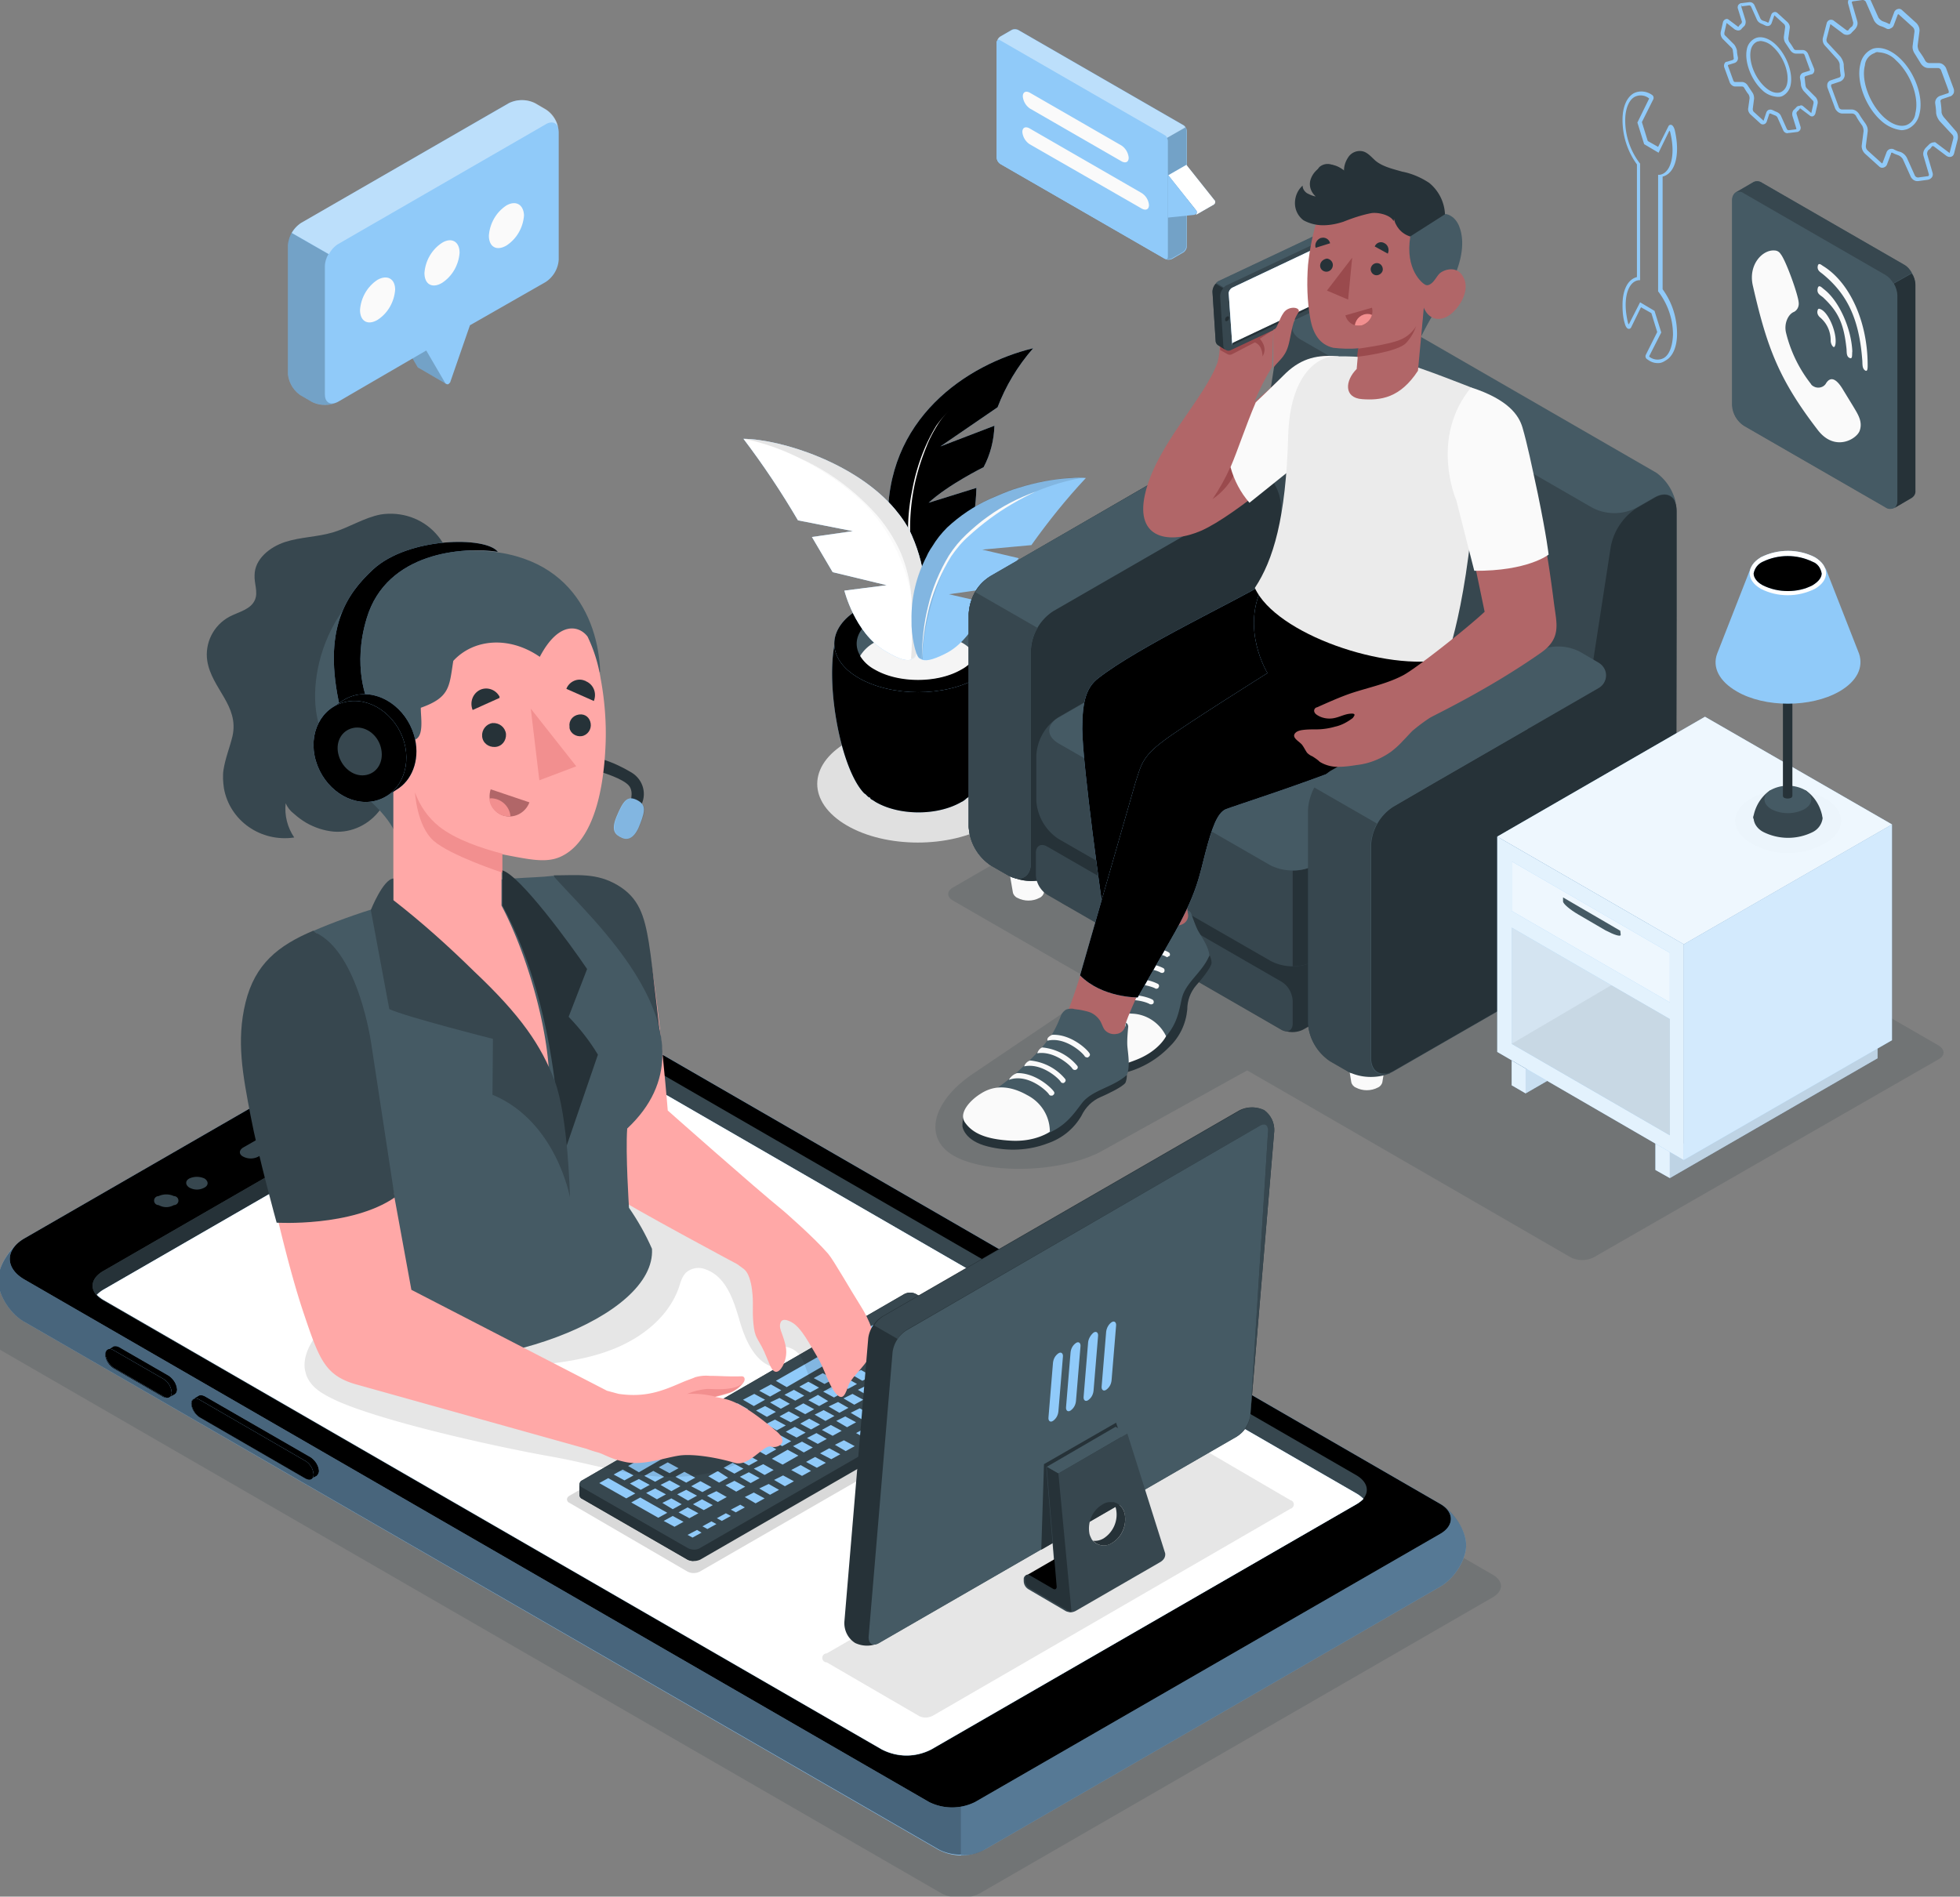 <svg xmlns="http://www.w3.org/2000/svg" xmlns:xlink="http://www.w3.org/1999/xlink" width="435" height="421" fill="none" xmlns:v="https://vecta.io/nano"><rect width="100%" height="100%" fill="#808080" stroke="none"/><style><![CDATA[.B{fill:#90caf9}.C{fill:#000}.D{fill:#263238}.E{fill:#37474f}.F{fill:#fff}.G{fill:#455a64}.H{opacity:.1}.I{opacity:.3}.J{fill:#fafafa}.K{opacity:.4}.L{fill:#b16668}.M{opacity:.2}.N{opacity:.75}.O{fill:#f28f8f}.P{fill:#9a4a4d}.Q{fill:#ffa8a7}]]></style><g clip-path="url(#A)"><path d="M-7.8 295.1L209 420.3c2.6 1.3 5.8 1.3 8.4 0l114-65.8c2.3-1.4 2.3-3.5 0-4.9L114.6 224.4c-2.7-1.3-5.8-1.3-8.4 0l-114 65.8c-2.3 1.4-2.3 3.6 0 4.9z" class="E M"/><path d="M219.5 164.8c8.7 5.1 8.7 13.3 0 18.4s-22.9 5.1-31.6 0-8.7-13.3 0-18.4 22.9-5 31.6 0z" fill="#e0e0e0"/><path d="M430.3 232.1L293 152.8c-1.6-.9-3.5-.9-5.1-.1L211.5 197c-1.4.8-1.4 2.1 0 2.9l33.1 19.1-28.6 19.3c-9.2 6.2-11.1 14.3-4.4 18.2s22.5 4.2 32.4-.7l32.8-18.2 13.7 7.9 58.1 33.6a5.72 5.72 0 0 0 5.1 0l76.6-44c1.4-.8 1.4-2.1 0-3z" class="E M"/><path d="M319.6 352.2l-100.8 58.2c-3.2 1.9-7.2 1.9-10.5.2L5.4 293.4c-3.2-1.8-5.8-6-5.8-9.2s2.6-7.4 5.8-9.2l100.4-58c3.6-1.8 7.9-1.8 11.6 0l202.2 116.8c3.2 1.9 5.8 6 5.8 9.2s-2.6 7.4-5.8 9.2z" class="B"/><g class="C"><path opacity=".5" d="M105.8 217L5.4 275c-3.2 1.9-5.8 6-5.8 9.2s2.6 7.4 5.8 9.2l202.9 117.1c1.5.8 3.3 1.2 5 1.2V272.4l-96-55.4a12.92 12.92 0 0 0-11.5 0z"/><path d="M218.8 410.4l100.8-58.2c3.2-1.8 5.8-6 5.8-9.2s-2.6-7.4-5.8-9.2l-106.3-61.4v139.4c2 .1 3.9-.4 5.5-1.4z" class="K"/></g><use xlink:href="#B" class="B"/><use xlink:href="#B" class="C I"/><path d="M206.7 388.4c-3.5 1.8-7.5 1.8-11 0L22.8 288.6c-3-1.8-3-4.6 0-6.4l94.5-54.5a12.5 12.5 0 0 1 11 0l172.8 99.8c3 1.8 3 4.6 0 6.4l-94.4 54.5z" class="E"/><path d="M122.5 226.4c-1.8 0-3.6.5-5.2 1.3l-94.5 54.5c-3 1.8-3 4.6 0 6.4l18.7 10.8 80.9-51.7.1-21.3z" class="D"/><use xlink:href="#C" class="B"/><use xlink:href="#C" class="F N"/><g class="E"><path d="M57.4 256.7l16.8-9.7c1-.6 1-1.5.1-2-1.1-.5-2.4-.5-3.5.1L54 254.7c-1 .6-1 1.5-.1 2 1.1.6 2.4.6 3.5 0zm28.7-16.6a1 1 0 1 0 0-2 4.04 4.04 0 0 0-3.4 0 1 1 0 1 0 0 2c1.1.6 2.4.6 3.4 0zm6.8-3.9a1.1 1.1 0 0 0 .8-1.2c-.1-.4-.4-.7-.8-.8a4.04 4.04 0 0 0-3.4 0 1.1 1.1 0 0 0-.8 1.2c.1.4.4.7.8.8 1.1.5 2.4.5 3.4 0zm-54.3 31.3a1 1 0 1 0 0-2 4.04 4.04 0 0 0-3.4 0 1 1 0 1 0 0 2c1.1.6 2.3.6 3.4 0zm6.8-3.9c.9-.5.9-1.4 0-2a4.04 4.04 0 0 0-3.4 0c-.9.5-.9 1.4 0 2 1.1.6 2.3.6 3.4 0z"/></g><use xlink:href="#D" class="B"/><use xlink:href="#D" class="C K"/><use xlink:href="#E" class="B"/><use xlink:href="#E" class="C I"/><use xlink:href="#F" class="B"/><use xlink:href="#F" class="C K"/><use xlink:href="#G" class="B"/><g class="C"><use xlink:href="#G" class="I"/><path opacity=".15" d="M126.4 333.6l26.1 15.2a2.99 2.99 0 0 0 2.9 0l75.1-43.3c.5-.2.7-.6.5-1.1-.1-.3-.3-.5-.5-.5l-26.1-15.2a2.99 2.99 0 0 0-2.9 0L126.4 332c-.4.2-.7.7-.5 1.1.1.3.3.4.5.5z"/></g><path d="M227.4 301.6c0-.4-.3-.7-.6-.8l-23.4-13.5a2.8 2.8 0 0 0-2.8 0l-71.4 41.3c-.3.1-.5.5-.6.8v2.5c0 .4.3.7.6.8l23.4 13.5c.9.4 1.9.4 2.8 0l71.4-41.2c.3-.1.5-.4.6-.8v-2.6z" class="D"/><path d="M152.6 343.6l-23.4-13.4c-.4-.2-.7-.6-.5-1.1.1-.3.3-.4.5-.5l71.4-41.3a2.8 2.8 0 0 1 2.8 0l23.4 13.5c.4.2.7.6.5 1.1-.1.3-.3.4-.5.5l-71.4 41.2c-.8.5-1.9.5-2.8 0z" class="E"/><path d="M153.9 344v2.5c-.5 0-.9-.1-1.3-.3l-23.4-13.5c-.3-.1-.5-.5-.6-.8v-2.5c0 .4.3.7.6.8l23.4 13.5a3.08 3.08 0 0 0 1.3.3z" class="D"/><path d="M201.9 289.5l2.3 1.3-3.1 1.8-2.4-1.4 3.2-1.7zm3.6 2l2.3 1.3-2.5 1.4-2.3-1.2 2.5-1.5zm-8 .5l2.4 1.3-2.5 1.4-2.4-1.3 2.5-1.4zm11.6 1.6l2.3 1.3-4 2.3-2.4-1.3 4.1-2.3zm-7.3.1l2.3 1.3-2 1.1-2.4-1.3 2.1-1.1zm-8 .4l2.4 1.3-2.5 1.4-2.4-1.4 2.5-1.3zm4.8 1.4l2.4 1.3-2 1.1-2.4-1.3 2-1.1zm14.2.2l2.3 1.3-3.1 1.8-2.4-1.4 3.2-1.7zm-22.7.6l2.3 1.3-17.8 10.3-2.4-1.4 17.9-10.2zm13.8.4l2.4 1.3-2 1.1-2.4-1.3 2-1.1zm-8.5.7l2.3 1.3-2 1.1-2.4-1.3 2.1-1.1zm21 .4l2.3 1.3-2 1.1-2.4-1.4 2.1-1zm-8 .5l2.4 1.3-2 1.1-2.4-1.4 2-1zm-7.7.2l2.4 1.3-2 1.1-2.4-1.3 2-1.1zm-8.5.7l2.3 1.3-2 1.1-2.4-1.4 2.1-1zm21 .5l2.4 1.3-2 1.1-2.4-1.4 2-1zm-8 .4l2.4 1.3-2 1.1-2.4-1.4 2-1zm-7.7.3l2.4 1.3-2 1.1-2.4-1.3 2-1.1zm23.3 0l2.4 1.3-2.5 1.4-2.4-1.4 2.5-1.3zm-31.8.7l2.3 1.3-2 1.1-2.3-1.3 2-1.1zm21 .4l2.3 1.3-2 1.1-2.3-1.3 2-1.1zm-8 .5l2.3 1.3-2 1.1-2.3-1.3 2-1.1zm-7.7.2l2.4 1.3-2 1.1-2.4-1.4 2-1zm-8.5.7l2.3 1.3-2 1.1-2.4-1.4 2.1-1zm29.9.4l2.3 1.3-2 1.1-2.4-1.4 2.1-1zm-8.9.1l2.3 1.3-2 1.1-2.4-1.3 2.1-1.1zm-8 .4l2.4 1.3-2 1.1-2.4-1.3 2-1.1zm-7.7.3l2.3 1.3-2 1.1-2.4-1.4 2.1-1zm-8.5.7l2.4 1.3-2 1.1-2.4-1.3 2-1.1zm29.9.4l2.4 1.3-2 1.1-2.4-1.4 2-1zm-8.9 0l2.4 1.3-2 1.1-2.4-1.3 2-1.1zm-8 .5l2.3 1.3-2 1.1-2.4-1.3 2.1-1.1zm-7.7.2l2.3 1.3-2 1.1-2.4-1.4 1.9-1.1.2.1zm-8.5.8l2.4 1.3-2 1.1-2.4-1.3 2-1.1zm29.9.3l2.3 1.3-2 1.1-2.4-1.4 2.1-1zm-8.9.1l2.4 1.3-2 1.1-2.4-1.3 2-1.1zm-29.3.2l2.3 1.3-2.5 1.4-2.4-1.3 2.6-1.4zm21.3.2l2.4 1.3-2 1.1-2.4-1.4 2-1zm-7.7.3l2.4 1.3-2 1.1-2.4-1.3 2-1.1zm-8.5.7l2.3 1.3-2 1.1-2.4-1.3 2.1-1.1zm29.9.4l2.4 1.3-2 1.1-2.5-1.3 2-1.1h.1zm-8.9 0l2.3 1.3-2 1.1-2.4-1.4 2.1-1zm-8 .5l2.4 1.3-2 1.1-2.4-1.4 2-1zm-21.8 0l2.4 1.3-2.5 1.4-2.4-1.4 2.5-1.3zm14.1.2l2.3 1.4-2 1.1-2.4-1.3 2-1.1.1-.1zm-8.5.7l2.3 1.3-2 1.1-2.4-1.4 2.1-1zm21 .5l2.3 1.3-2 1.1-2.4-1.4 2.1-1zm-8 .4l2.3 1.3-2 1.1-2.4-1.4 2.1-1zm-7.7.3l2.4 1.3-2 1.1-2.4-1.3 2-1.1zm23.3 0l2.3 1.3-2 1.1-2.4-1.4 2.1-1zm-37.9 0l2.3 1.3-2.5 1.4-2.4-1.4 2.6-1.3zm6.1.6l2.4 1.3-2 1.1-2.4-1.4 2-1zm21 .5l2.4 1.3-2 1.1-2.4-1.4 2-1zm-8 .4l2.4 1.3-2 1.1-2.4-1.4 2-1zm-7.7.3l2.4 1.3-2 1.1-2.5-1.3 2-1.1h.1zm23.3 0l2.4 1.3-2 1.1-2.4-1.4 2-1zm-38.4.4l2.3 1.3-3.1 1.8-2.4-1.3 3.2-1.8zm6.6.3l2.4 1.3-6.3 3.7-2.4-1.4 6.2-3.6h.1zm21 .4l2.4 1.3-2 1.1-2.4-1.4 2-1zm-8 .5l2.4 1.3-2 1.1-2.4-1.3 2-1.1zm-7.6.2l2.4 1.3-2 1.1-2.4-1.4 2-1zm23.2.1l2.4 1.3-2 1.1-2.5-1.3 1.9-1.1h.2zm-10.8 1.1l2.4 1.3-2 1.1-2.4-1.3 2-1.1zm-29.5.3l2.3 1.3-2 1.1-2.4-1.3 2.1-1.1zm21.5.1l2.4 1.3-2 1.1-2.4-1.3 2-1.1zm-7.7.3l2.4 1.3-1.8 1c-.1.1-.2.2-.2.3s.1.3.2.3l3 1.8-2.3 1.3-6-3.4 4.7-2.6zm23.3 0l2.4 1.3-2 1.1-2.4-1.3 2-1.1zm-10.8 1.1l2.3 1.3-2 1.1-2.4-1.3 2.1-1.1zm-29.5.3l2.4 1.3-2.1 1.3-2.4-1.4 1.9-1.1.2-.1zm21.5.2l2.4 1.3-2 1.1-2.4-1.3 2-1.1zm14.1 1.1l2.4 1.3-2 1.1-2.4-1.4 2-1zm-9.3.3l2.4 1.3-2 1.1-2.4-1.4 2-1zm-29.5.3l2.4 1.3-2 1.1-2.4-1.4 2-1zm6.8.2l2.4 1.3-2 1.1-2.4-1.4 2-1zm28.8 1l2.4 1.3-2 1.1-2.5-1.3 2-1.1h.1zm-9.3.3l2.4 1.3-3.5 2-2.4-1.3 3.5-2zm-30.2.7l2.4 1.3-5.2 3-2.4-1.4 5.2-2.9zm21.2.4l2.4 1.3-2 1.1-2.4-1.3 2-1.1zm15.1.5l2.4 1.3-2 1.1-2.4-1.3 2-1.1zm-32.7 1.2l2.4 1.3-2 1.1-2.4-1.3 2-1.1zm14.4.1l2.4 1.3-2 1.1-2.4-1.3 2-1.1zm6.8.3l2.3 1.3-2 1.1-2.4-1.4 2.1-1zm8.3.2l2.3 1.3-2 1.1-2.4-1.3 2.1-1.1zm-39.5 1l2.4 1.3-2 1.1-2.4-1.3 2-1.1zm6.8.3l2.4 1.3-2 1.1-2.4-1.3 2-1.1zm14.4.1l2.2 1.4-2 1.1-2.4-1.4 2-1.1h.2zm-7.5.1l2.4 1.3-2 1.1-2.4-1.3 2-1.1zm14.3.1l2.4 1.3-2 1.1-2.4-1.4 2-1zm7.6.7l2.4 1.3-2 1.1-2.4-1.4 2-1zm-38.8.6l6 3.4-2 1.1-6-3.4 2-1.1zm6.8.2l2.4 1.3-2 1.1-2.4-1.4 2-1zm6.8.3l2.4 1.3-2 1.1-2.4-1.4 2-1zm14.4.1l2.4 1.3-2 1.1-2.4-1.4 2-1zm-7.5.1l2.4 1.3-2 1.1-2.5-1.3 2-1.1h.1zm15.1.6l2.3 1.3-2 1.1-2.4-1.4 2.1-1zm-25.2 1l2.4 1.3-2 1.1-2.4-1.4 2-1zm6.9.3l2.4 1.3-2 1.1-2.4-1.4 2-1zm6.7.3l2.3 1.3-2 1.1-2.4-1.4 2.1-1zm8.3.3l2.4 1.3-2 1.1-2.4-1.4 2-1zm-25.2 1.1l6 3.4-2 1.1-6-3.4 2-1.1zm6.9.2l2.3 1.3-2 1.1-2.3-1.4 2-1zm6.8.2l2.4 1.3-2 1.1-2.4-1.3 2-1.1zm8.5 1.2l1 .6-2 1.1-1.1-.6 2.1-1.1zm-11.7.6l2.4 1.3-2 1.1-2.4-1.3 2-1.1zm8.5 1.3l1.1.6-2 1.1-1.1-.6 2-1.1zm-11.8.6l2.4 1.3-2 1.1-2.4-1.3 2-1.1zm8.6 1.2l1.1.6-2 1.1-1.1-.6 2-1.1zm-3.2 1.9l1 .6-2 1.1-1.1-.6 2.1-1.1z" class="B"/><path d="M68 305.3c1.1 2.7 3.4 4.1 6.9 5.7 10.1 4.5 34.3 10 47.9 12.4 7.9 1.4 16 4 24.1 4.4 7.2.3 14.7-1 20.7-5.1a4.3 4.3 0 0 0 1.9-2.1c.3-1.5-.4-3-1.7-3.8a9.16 9.16 0 0 0-4.3-1.1 172.18 172.18 0 0 1-46.8-12.4c6.7-.7 13.5-1.4 19.8-4s12-7.2 14.2-13.6c.4-1.3.8-2.7 1.9-3.5 1.2-.8 2.7-1 4.1-.4 4.4 1.6 6.1 6.7 7.4 11.2s3.5 9.6 8 10.6c-1.6-1-1-3.9.7-4.5s3.9.4 4.9 2 1.3 3.4 2.2 5.1 2.8 3 4.5 2.3c.9-.5 1.6-1.2 2-2.1 2.4-4.7 2-10.6-.1-15.4s-5.7-9-9.6-12.6c-5.4-5.1-11.4-9.7-18.3-12.3-14.5-5.5-30.8-1.5-45.2 4.3-10.8 4.4-21.2 9.7-31.1 16-3.7 2.2-7.2 4.9-10.2 8-2.2 2.3-4.5 5.7-4.3 9 0 .5.2 1.2.4 1.9z" class="C H"/><path d="M190.9 289.7c-2.1-3.3-5.9-10-7.1-11.4-3.2-3.7-9.9-9.5-9.9-9.5-6.3-5.1-25.7-22.3-25.7-22.3s-3-38-6.4-44.1c-3.9-7.1-11.3-7.4-18.9-7.8 0 0-2 8.2-2.8 15l7.7 46.6c.8 4 2.8 5.7 6.9 8.3 6.2 4 28.9 16.1 28.9 16.1l1.1.8c.8.5 1.3 1.3 1.6 2.2s.5 1.8.6 2.7c.4 3.1 0 4 .3 7.4s1 3.3 2.4 6.3c1.2 2.7 1.6 4.4 2.6 4.5s2.3-2.1 2.3-4.4-1.4-4.7-1.4-5.7.4-2.1 2.6-.9 4.1 5.1 5.7 7.7 2.4 6.1 4.1 8.1 2.2-.2 2.9-2 4.4-4.7 5.3-7.6-.7-6.7-2.8-10z" class="Q"/><path d="M122.9 194.3c5.3 0 9.5-.6 14.2 2.2s5.9 6.7 6.9 12.7c.9 5.5 2.9 24.3 2.9 24.3s-13.4 7.4-25 2.7l1-41.9z" class="E"/><path d="M133.9 168.6c2.2.7 4.3 1.7 6.3 2.9 2.6 1.6 3.5 4.9 1.9 7.6l-2.4-.5s1.2-2.8-.2-4.3-5.7-2.8-5.7-2.8l.1-2.9z" class="D"/><path d="M141.2 177.5c-2-.9-2.9.3-4.3 3.6s-.4 4.2 1.2 4.9 3-.4 4-3.2c1.2-3.1 1.2-4.3-.9-5.3z" class="B"/><path d="M141.3 177.5c-2-.9-2.9.3-4.3 3.6s-.4 4.2 1.2 4.9 3-.4 4-3.2c1.3-3.1 1.2-4.2-.9-5.3z" class="C H"/><path d="M101.1 196.8c-11 2.5-22.8 6-31.7 9.9 0 0-.7 37.9 5.4 56s4.4 38.7 4.4 38.7c30 4.9 66.4-9.1 65.5-24.2-1.4-3.2-3.1-6.2-5.1-9.1 0 0-.8-12.1-.4-17.6 22-20.6-8.6-47-16.4-56.1-4.7.6-11.8.2-21.7 2.4z" class="G"/><path d="M99.3 141.1c-1.4 2.6-.8 5.6-.2 8.3.4 2.1 1.7 4.6 1.2 6.7-.8 2.9-2.6 5.4-5 7.2-.6.5-1.2.9-1.9 1.3-.6.3-1.2.4-1.8.8-1.2.7-2.2 1.8-2.9 3-1 1.8-1.7 3.7-2.1 5.7-.5 2-1.2 3.9-2.2 5.6-2.4 3.3-6.3 5.2-10.3 4.9-2.2-.2-4.3-.9-6.2-2-1-.6-1.8-1.2-2.7-2-.8-.6-1.4-1.4-1.8-2.3-.3 2.7.4 5.4 1.9 7.6-7.4 1.1-14.3-3.7-15.6-10.9-.2-1.4-.3-2.8-.1-4.1.4-2.6 1.4-5 2-7.5 1.5-6.8-4.6-10.5-5.6-16.7-.6-4 1.4-7.9 4.9-9.8 2.1-1.1 4.8-1.6 5.7-3.8.7-1.7-.2-3.6-.1-5.4 0-3.6 3.4-6.3 6.8-7.4s7.1-1.1 10.5-2.1c3.7-1.1 7-3.3 10.7-4 4.5-.7 9.1.8 12.2 4.2 1.4 1.5 2.2 3.2 3.4 4.8s3.2 2.4 4.1 4.2c1.3 2.4 1.4 5.3.3 7.7-1.2 2.3-3.9 3.6-5.2 6z" class="E"/><path d="M133.2 149.1c-.4-11.9-7.3-28.9-32.9-26.7-24.9 2.1-32.2 24.4-30 36.4 3.2 16.7 15.3 17.7 18.4 28.6l44.5-38.3z" class="G"/><path d="M77.4 158.2c1.5-1.9 3.9-2.7 6.3-2.1 1.2.3 2.3 1 3.1 2 1.2 1.3 1.1 3 1.9 4.4.5.9 1.4 1.6 2.4 1.8 3.4.3 2.2-5.3 2.3-7.2 6.5-2.3 6.3-4.7 7.2-10.4 4.5-4.9 12.4-5.6 19.2-.9 4.2-8 8.7-7 10.6-4.5a33.53 33.53 0 0 1 2.9 9.3c.9 4.8 1.3 9.8 1.1 14.7-.8 19.1-7.1 23.7-10.3 25s-7 .4-12.8-.7V201c6 11.4 10.8 28.8 10.6 40.1-9.2-17.5-23.7-26.8-30.5-33.2-1.6-1.4-3-3-4.1-4.8V173s-2.5 2.7-6.5-.5c-5.3-4.3-6.9-10.3-3.4-14.3z" class="Q"/><path d="M111.5 189.5c-5-1.3-10.4-3.2-14-6-2.5-2-4.3-4.6-5.4-7.6 0 0 .4 7.4 4.1 10.7s15.3 7.1 15.3 7.1v-4.2z" class="O"/><g class="D"><path d="M112.3 162.9c.1 1.5-.9 2.8-2.4 2.9s-2.8-.9-2.9-2.4c-.1-1.4.9-2.7 2.3-2.9 1.5-.1 2.8.9 3 2.4zm18.8-2.3c.2 1.3-.7 2.6-2 2.8-1.2.2-2.5-.6-2.7-1.8v-.3c-.2-1.3.7-2.5 2.1-2.7s2.4.7 2.6 2z"/></g><path d="M117.8 157.3l1.9 15.9 8.2-3.1-10.1-12.8z" class="O"/><path d="M110.9 154.9l-6 2.7c-.7-1.7 0-3.7 1.7-4.5 1.6-.7 3.5 0 4.3 1.6-.1.1-.1.1 0 .2z" class="D"/><path d="M108.9 175.2l8.6 2.9c-.9 2.4-3.5 3.7-5.9 2.9-2.3-.8-3.5-3.3-2.7-5.8 0 0 0 .1 0 0z" class="L"/><path d="M109.1 177.2a4.41 4.41 0 0 1 4.2 4c-.6 0-1.2 0-1.8-.2-1.6-.6-2.8-2-2.9-3.7.2-.1.4-.1.5-.1z" class="O"/><g class="D"><path d="M131.8 155.6l-6.1-2.7c.6-1.6 2.5-2.5 4.1-1.8.1 0 .1 0 .2.1 1.7.7 2.5 2.6 1.8 4.4zm-20.3 37.6c3.9 1.1 15.1 16.4 18.8 21.9l-4.1 10.6c2.5 2.6 4.7 5.4 6.5 8.4l-8.4 24.5s.8-32.7-12.8-57.6v-7.8z"/></g><path d="M123.1 239.9c3 7.8 3.4 25.9 3.4 25.9s-3-16.9-17.2-22.8l.1-12.4s-19-4.8-23-6.6l-4.1-22s2.7-6.8 5-7v4.8c6.3 4.9 12.2 10.2 17.9 15.8 10.5 9.9 14.9 16.5 17.9 24.3z" class="E"/><path d="M172.2 317.6c-3.1-2.6-7.5-6.1-11-7-.8-.2-1.6-.4-2.5-.5 1.2-.3 2.4-.6 3.5-1 1.1-.5 2.1-1.2 2.8-2.2.3-.4.4-1 0-1.3-.2-.1-.3-.1-.5-.1-2.6.1-4.7-.1-7-.1-1.1-.1-2.1 0-3.2.3-.9.4-1.9.7-2.8 1.1-4.2 1.8-8 3.5-14.2 2.6l-2.6-.7-43.4-22.4-8.2-44.8s-2-27.8-13.2-34.5c-6 2.3-12.6 7.9-14.3 14-2.1 7.2-1.3 17.5 2.3 33.4 3 13.3 6.1 27 9.5 37.1s4.7 13.7 11.3 15.7l51.5 14.4a24.13 24.13 0 0 0 2.5.8c1.4.4 2.7 1.4 6 2.1 3.9.9 8.7-.9 12-1.4s9.1.6 12.3 1.6 6.5-4.1 8.1-3.6 4.2-1 1.1-3.5z" class="Q"/><path d="M157.1 308.3c-1.6.1-3.2.5-4.6 1.1 2.1-.1 4.2.1 6.2.6l3.5-1c1-.4 1.9-1.1 2.6-1.9-1.8 1.5-5.4 1.3-7.7 1.2z" class="O"/><path d="M69.5 206.6c-7.8 3.3-12.9 7.4-15 15.9-2.1 8.6-.6 16.1 1.1 25.1s5.8 23.8 5.8 23.8 16.6 1 26.2-5.6l-5.2-34.1S79.6 211.4 70 207" class="E"/><use xlink:href="#H" class="B"/><use xlink:href="#H" class="C K"/><use xlink:href="#I" class="B"/><use xlink:href="#I" class="C I"/><use xlink:href="#J" class="B"/><use xlink:href="#J" class="C H"/><path d="M84.5 165.8c-.8-2.9-3.6-4.8-6.2-4.2s-4 3.3-3.1 6.2 3.6 4.8 6.2 4.2 3.9-3.3 3.1-6.2z" class="E"/><path d="M203.8 380.8L183.5 369a.94.94 0 1 1 0-2l79.3-45.8a4.04 4.04 0 0 1 3.4 0l20.2 11.8c.5.1.9.7.7 1.2-.1.4-.4.6-.7.7l-79.3 45.9c-1.1.6-2.3.6-3.3 0z" class="C H"/><path d="M277.5 314.1l5.3-63c.1-1.9-.8-3.7-2.4-4.7-1.7-.8-3.7-.8-5.4.1l-79.2 45.7a6.85 6.85 0 0 0-3.1 4.8l-5.3 63c-.1 1.9.8 3.7 2.4 4.7 1.7.8 3.7.8 5.4-.1l79.2-45.7c1.8-1 2.9-2.8 3.1-4.8z" class="D"/><path d="M282.8 251.1l-5.3 63 3.9-62.5c.1-1.8-.5-2.4-2-1.6l-78.2 45.2c-.8.5-1.5 1.2-2 2l-5.2-3c.5-.8 1.2-1.5 2-2l79.2-45.7c1.7-.9 3.7-.9 5.4-.1 1.5 1.1 2.3 2.9 2.2 4.7z" class="E"/><path d="M192.8 363.1l5.3-63a6.85 6.85 0 0 1 3.1-4.8l78.2-45.3c1.5-.9 2.2-.2 2 1.6l-3.9 62.5c-.3 2-1.4 3.7-3 4.8l-79.2 45.7c-1.5 1-2.7.3-2.5-1.5z" class="G"/><path d="M231.7 325l-.6 19 22-12.7-5.4-15.5-16 9.2z" class="D"/><path d="M234.9 327.1l15.3-8.9-2.6-1.5-15.3 8.9 2.6 1.5z" class="G"/><path d="M258.6 344.8l-8.4-26.6-15.4 8.9-2.6-1.5 1.7 20.5.4 5.9.2 1.3-1.1-.6-5-2.9c-.2-.2-.5-.2-.8-.1-.2.2-.4.4-.4.7v.5c0 .8.4 1.5 1.1 1.9l8.2 4.8c.3.2.7.2 1 .3.4 0 .8-.1 1.2-.3l18.7-10.8c.9-.5 1.3-1.2 1.2-2zm-11.8-2.3c-1.5 1-3.5.6-4.5-.8-.2-.4-.4-.8-.5-1.2-.5-2.5.6-5.2 2.8-6.5 1.4-1 3.5-.7 4.5.8.3.4.4.8.5 1.2.5 2.6-.6 5.2-2.8 6.5z" class="E"/><path d="M227.8 349.7l6.4-3.7 1.3 8.6-7.7-4.9z" class="C"/><g class="D"><path d="M234.9 327.1l-2.6-1.5 2.2 26.4c.1.7-.3 1-.9.6l-5-2.9c-.6-.4-1.1-.1-1.1.6v.4c0 .8.4 1.5 1.1 1.9l8.2 4.8a1.93 1.93 0 0 0 1 .3l-2.9-30.6zm11.9 15.4c-1.3.9-3.1.7-4.2-.5.8.1 1.6-.1 2.3-.5 2.2-1.4 3.3-4 2.8-6.5-.1-.6-.4-1.1-.8-1.6 1.3.2 2.4 1.2 2.7 2.6.5 2.5-.6 5.2-2.8 6.5z"/></g><g class="B"><use xlink:href="#K"/><path d="M237.6 300.2l-1 12.1c-.1.8.4 1.2 1 .8.7-.5 1.1-1.2 1.2-2.1l1-12.1c.1-.8-.4-1.2-1-.8-.7.5-1.1 1.2-1.2 2.1zm3.9-2.3l-1 12.1c-.1.8.4 1.2 1 .8.7-.5 1.1-1.2 1.2-2.1l1-12.1c.1-.8-.4-1.2-1-.8-.6.5-1.1 1.3-1.2 2.1zm4-2.3l-1 12.1c-.1.8.4 1.2 1 .8.7-.5 1.1-1.2 1.2-2.1l1-12.1c.1-.8-.4-1.2-1-.8-.7.5-1.1 1.3-1.2 2.1z"/><use xlink:href="#L"/></g><use xlink:href="#L" class="C I"/><use xlink:href="#M" class="B"/><use xlink:href="#M" class="C H"/><path d="M213.4 137.2c5.3 3.1 5.3 8.1 0 11.3s-14 3.1-19.3 0-5.3-8.1 0-11.3 14-3.1 19.3 0z" class="G"/><path d="M194.1 142.6c5.3-3.1 14-3.1 19.3 0a8.37 8.37 0 0 1 3.2 3 8.37 8.37 0 0 1-3.2 3c-5.3 3.1-14 3.1-19.3 0a8.37 8.37 0 0 1-3.2-3 8.37 8.37 0 0 1 3.2-3z" fill="#f5f5f5"/><use xlink:href="#N" class="B"/><use xlink:href="#N" class="C M"/><path d="M211.2 90.6c-1.3 1.2-2.4 2.5-3.3 4s-1.7 3-2.3 4.6c-1.3 3.2-2.3 6.5-2.9 9.9-1.2 6.8-.9 13.8 1.1 20.5 0 .2-.1.4-.3.4-.1 0-.3-.1-.3-.2-1.9-6.8-2.2-13.9-.8-20.7a44.26 44.26 0 0 1 3-10c.7-1.6 1.5-3.1 2.4-4.6 1-1.4 2.1-2.7 3.4-3.9z" class="J"/><use xlink:href="#O" class="B"/><use xlink:href="#O" class="F I"/><path d="M199.8 122.8c1.3 3.3 2.2 6.7 2.5 10.2.2 4.4.2 8.9-.1 13.3.3-.1.5-.2.7-.4.8-.7 1.1-5.1 1.9-9s1-10.3-2.4-18.1c-.9-2.1-2.2-4-3.7-5.8-8.6-10.2-25.3-15.5-33.6-15.6 12.7 2.5 26.2 11.4 32.7 21.5.7 1.2 1.4 2.5 2 3.9z" class="C H"/><path d="M177.7 101.8c6.4 2.9 12 7.1 16.7 12.3a33.74 33.74 0 0 1 5.6 8.8c1.3 3.2 2.1 6.6 2.3 10.1-.5-3.4-1.5-6.7-2.9-9.9-1.4-3.1-3.2-6.1-5.4-8.8s-4.7-5-7.5-7.1c-2.7-2-5.7-3.8-8.8-5.4h0z" class="J"/><path d="M241 106.1c-1-.1-2.1-.1-3.1 0-4 .2-8.1 1-11.9 2.2-1.4.4-2.9 1-4.3 1.6l-2.1.9c-3.5 1.6-6.6 3.7-9.4 6.3-1.3 1.3-2.4 2.7-3.3 4.2l-.4.6c-.3.5-.6 1-.8 1.5-2.3 4.4-3.5 9.3-3.4 14.3-.1 3.5.9 7.6 1.6 8.3.1.1.2.2.3.2 1 .7 2.6.4 5.6-1.1 6.1-3 9-11.3 9-11.3l-8.2-1.9 10.8-1.5 4.7-6.5-8.1-1.9 10.9-1c3.7-5.2 7.7-10.2 12.1-14.9z" class="B"/><path d="M237.9 106c-4 .3-8 1-11.9 2.2-1.4.4-2.9 1-4.3 1.6l-2.1.9c-3.5 1.6-6.6 3.7-9.4 6.3-1.3 1.3-2.4 2.7-3.3 4.2l-.4.6c-.3.5-.6 1-.8 1.5-2.3 4.4-3.5 9.3-3.4 14.3-.1 3.5.9 7.6 1.6 8.3.1.1.2.2.3.2l.6.3c-.4-5.5 3-19.1 7.4-24.6 4.6-5.7 15-13.7 28.9-15.9-1.1.1-2.2.1-3.2.1z" class="C H"/><g class="J"><path d="M204.6 146.5c0-4 .4-8.1 1.4-12 .9-3.9 2.5-7.7 4.6-11.2 1.1-1.7 2.4-3.3 3.9-4.7s3-2.7 4.7-3.9c3.3-2.4 6.9-4.2 10.7-5.6-3.6 1.7-7.1 3.7-10.3 6.1-1.6 1.2-3.2 2.5-4.6 3.8-1.5 1.3-2.8 2.9-3.9 4.5-2.1 3.4-3.7 7.1-4.8 11-1 3.9-1.6 7.9-1.7 12z"/><use xlink:href="#P"/><path d="M354 200.4h10.1l-1.6 9.9c-.1.5-.5 1-1 1.2-1.5.8-3.4.8-4.9 0-.5-.2-.9-.7-1-1.2l-1.6-9.9zm-130.9-12.2h10.2l-1.6 9.9c-.1.5-.5 1-1 1.2-1.5.8-3.4.8-4.9 0-.5-.2-.9-.7-1-1.2l-1.7-9.9zm51.6-30h10.1l-1.6 9.9c-.1.5-.5 1-1 1.2-1.5.8-3.4.8-4.9 0-.5-.2-.9-.7-1-1.2l-1.6-9.9z"/></g><path d="M215 136.2v47.3c.2 3.5 2 6.6 4.9 8.6l4 2.3h.1c1.9.9 4 1.3 6.1 1.1l60.2 31.9c.3 3.3 2.1 6.3 4.9 8.2l4 2.3c.1.1.2.1.4.2l.2.1h.1c2.4 1 5.1 1.1 7.6.4l.9-.3s.1 0 .1-.1l.6-.3 58-33.4a10.97 10.97 0 0 0 4.9-8.5l.1-59.8v-22.7a10.81 10.81 0 0 0-4.9-8.5l-64.8-37.4c-3-1.5-6.6-1.5-9.5.2l-4 2.3c-3 1.9-5 5-5.7 8.5l-3.9 25.3-3.6-2.1c-3.3-1.9-7.4-1.9-10.7 0l-45.1 26.1c-2.9 1.6-4.7 4.8-4.9 8.3z" class="E"/><path d="M288.9 69.8l4-2.3c2.9-1.6 6.5-1.7 9.5-.2l64.8 37.4.5.3c2.4 1.8 3.9 4.4 4.4 7.4-.4-2.5-2.4-3.4-4.9-2l-4 2.3a10.6 10.6 0 0 1-9.8 0l-64.5-37.2c-2.8-1.5-2.8-4.1 0-5.7z" class="G"/><path d="M215 136.2v47.3c.2 3.5 2 6.6 4.9 8.6l4 2.3h.1c1.8.9 3.8 1.3 5.8 1.1a10.82 10.82 0 0 0 4-1.1l45.6-26.3a10.97 10.97 0 0 0 4.9-8.5v-47.3a10.81 10.81 0 0 0-4.9-8.5l-3.6-2.1c-3.3-1.9-7.4-1.9-10.7 0L220 127.8c-3 1.7-4.8 4.9-5 8.4z" class="D"/><path d="M275.7 101.6l3.6 2.1c2.7 1.6 2.7 4.1 0 5.7l-45.6 26.3a10.97 10.97 0 0 0-4.9 8.5v47.3c0 3.1-2.2 4.4-4.9 2.9l-4-2.3a10.97 10.97 0 0 1-4.9-8.5v-47.3a10.81 10.81 0 0 1 4.9-8.5l45.1-26c3.3-2.1 7.4-2.1 10.7-.2z" class="G"/><path d="M228.8 144.2v47.3c0 3.1-2.2 4.4-4.9 2.9l-4-2.3a10.97 10.97 0 0 1-4.9-8.5v-47.3c.1-1.7.6-3.4 1.4-4.9l13.9 8c-.9 1.4-1.4 3-1.5 4.8z" class="E"/><path d="M230.9 195.4c.5 1 1.1 1.9 1.8 2.7 1.4 1.3 2.9 2.4 4.6 3.2l47.1 27.2c1.5.8 3.4.8 4.9 0l16-9.2 32-18.5c4.5-2.4 6.2-8 3.8-12.5-.9-1.6-2.2-3-3.8-3.8L319.2 174l-13.9-8-15-8.7a10.81 10.81 0 0 0-9.9 0l-45.6 26.3c-2.9 1.8-4.7 4.8-4.9 8.2.1 1.2.4 2.5 1 3.6z" class="D"/><g class="E"><path d="M284.4 217.9l-52-30c-1.4-.8-2.5-.1-2.5 1.4v5c.1 1.7 1 3.3 2.5 4.3l52 30c1.4.8 2.5.1 2.5-1.4v-5c-.1-1.8-1-3.4-2.5-4.3zm5.9-85l47.1 27.1a10.97 10.97 0 0 1 4.9 8.5v10a10.81 10.81 0 0 1-4.9 8.5l-45.6 26.3a10.6 10.6 0 0 1-9.8 0l-47.1-27.1a10.97 10.97 0 0 1-4.9-8.5v-10a10.81 10.81 0 0 1 4.9-8.5l45.6-26.3a10.6 10.6 0 0 1 9.8 0z"/></g><path d="M286.9 193.2v21.3c1.7 0 3.4-.4 4.9-1.2l45.6-26.3a10.97 10.97 0 0 0 4.9-8.5v-10c-.2-3.3-1.8-6.3-4.4-8.2 2.2 1.6 2 3.9-.5 5.4L291.8 192c-1.5.8-3.2 1.3-4.9 1.2z" class="D"/><path d="M282 192.1L234.9 165c-2.7-1.6-2.7-4.1 0-5.7l45.6-26.3a10.6 10.6 0 0 1 9.8 0l47.1 27.1c2.7 1.6 2.7 4.1 0 5.7l-45.6 26.3c-3.1 1.5-6.7 1.5-9.8 0z" class="G"/><path d="M248.4 194.6s3.8 12.2 3.7 16.8c-.2 4.9.9 6.6-.4 11.8-.3 1.1-1.1 3.4-1.3 4.3-.3.7.1 1.5.8 1.8.1 0 .2.1.3.1 2.1.6 5.9-3 7.9-7.2 2.1-4.8 3.9-9.7 5.4-14.8.2-1.2 0-2.3-.4-3.4a9.82 9.82 0 0 0-.8-1.8c-.5-2.2-.5-6.2-.9-9l-14.3 1.4z" class="L"/><path d="M268.5 212.1c.2.5.4 1.1.4 1.6 0 1-2.5 4-3.4 5-1.3 1.5-2 3.4-2 5.4-.3 3.2-1.7 6.1-4 8.3-3 3.1-6.9 5.2-11.1 6-5.2 1.1-6.8-1.6-6.8-1.6s-1.4-2.6-.3-3.5 27.2-21.2 27.2-21.2z" class="D"/><path d="M263.5 202.1c.2 0 .4 0 .8.5.1.2.9 2.6 1.5 3.8s2.5 3.7 2.6 5.7c-1.5 3.7-5.3 6-6.1 9.5s-1.2 7.6-7.1 11.5-11.5 3.9-13.4 2.5-1.6-3.5 1.6-7.4c3.4-4.1 6.2-13.5 6.2-13.5a25.85 25.85 0 0 0 .9-4c.1-1.3.1-2.7 0-4-.1-.6.1-1.3.4-1.8.4-.5 1-.8 1.6-.9.9-.3 1.9-.6 2.9-.7s2 .1 2.9.6c.5.5 1.1.9 1.7 1.3a2.87 2.87 0 0 0 2.7-.2c.8-.5 1.2-1.5.9-2.4 0-.1 0-.3-.1-.5z" class="G"/><g class="J"><path d="M258.8 230c-1.4-2.9-4.3-4.9-7.6-5-5.8-.5-8.1 2.3-9.1 4-1.2 2-2.6 5.6-.3 6.9 2.5 1.4 5.5 1.3 10.5-.7s6.5-5.2 6.5-5.2zm.4-17.6c-.2.1-.4 0-.5-.1-.9-.5-5.5-1.9-8.5.4-.3-.3-.2-.8.3-1.5 3.4-1.8 7.8-.5 8.9.2.3.2.3.5.2.8-.2 0-.3.1-.4.2zm-9.9 3.7c-.1-.6.1-1.2.5-1.6 2.7-1 5.8-.9 8.4.4.3.2.3.5.2.8-.2.3-.5.3-.8.2-.9-.6-5.3-1.9-8.3.2zm-3.1 7.6c.1-.8.4-1.5.9-2 3.4-1.7 7.7-.4 8.7.2.3.2.3.5.2.8-.1.1-.2.2-.3.2-.2.1-.4 0-.5 0-.9-.6-6-2.1-9 .8zm10.7-4.3c-.2.1-.4.1-.5 0-.9-.5-5.4-1.9-8.4.3-.1-.6.2-1.3.6-1.7 2.7-1 5.8-.9 8.4.4a.53.53 0 0 1 .1.8c0 .1-.1.2-.2.2z"/></g><path d="M242 208.6s-3.6 14.1-6.7 19.5-4.7 7.9-8.7 11.8c-.9.9-2.8 2.4-3.5 3.1-.6.5-.7 1.4-.2 2l.2.2c1.5 1.7 8.3 2.6 12.4.1s8.1-8.4 10.6-10.5c.9-.8 1.8-1.6 2.7-2.5s.7-1.7.8-2.8c.1-.5.1-1.9.1-1.9.7-2.4 2.5-6 3.4-8.3L242 208.6z" class="L"/><path d="M250.1 238.6c0 .6-.1 1.2-.3 1.7-.5.9-4.1 2.6-5.5 3.2-1.9.8-3.4 2.3-4.3 4.2-1.7 2.9-4.3 5-7.5 6.1-4.2 1.6-8.8 1.8-13.2.7-5.4-1.3-5.7-4.5-5.7-4.5s-.1-3.1 1.2-3.5 35.3-7.9 35.3-7.9z" class="D"/><path d="M249.9 227c.1.1.4.2.5.8 0 .2-.3 2.8-.2 4.3s.7 4.6-.1 6.5c-3.1 2.8-7.7 3.3-10 6.3s-4.6 6.7-11.9 7.8-12.6-1.5-13.9-3.6.1-4 4.8-6.3c5-2.4 11.9-10 11.9-10 .9-1.1 1.8-2.2 2.6-3.4.7-1.2 1.3-2.5 1.8-3.8.2-.6.6-1.1 1.2-1.5.6-.2 1.3-.3 1.9-.1a16.96 16.96 0 0 1 3.1.6c1 .3 1.9 1 2.5 1.9.4.6.6 1.4 1 2 .6.8 1.7 1.2 2.7 1 1-.1 1.8-.9 2-1.9 0-.2.1-.4.1-.6z" class="G"/><g class="J"><path d="M233 251.2c0-3.4-1.9-6.5-5-8.1-5.3-3-8.7-1.4-10.4-.3-2.1 1.3-5 4.2-3.4 6.4 1.7 2.4 4.7 3.7 10.2 4s8.6-2 8.6-2zm8.2-16.5a.55.55 0 0 1-.5-.3c-.6-.9-4.4-4.3-8.2-3.4-.2-.5.2-.9 1-1.3 4-.2 7.6 3 8.3 4.1.2.3.1.6-.2.8-.1.1-.2.2-.4.1zm-11-.9c.2-.6.6-1.1 1.1-1.3 3.1.3 5.9 1.8 7.8 4.1.2.3.1.6-.2.8s-.7.1-.9-.2c-.5-.8-4.1-4-7.8-3.4zm-6.3 5.9c.4-.7 1-1.2 1.8-1.5 4-.1 7.5 3.1 8.2 4.1.2.3.1.6-.2.8-.1.1-.2.1-.4.1a.55.55 0 0 1-.5-.3c-.6-.9-4.8-4.7-8.9-3.2zm12 .7a.55.55 0 0 1-.5-.3c-.6-.9-4.3-4.2-8.1-3.4a2.1 2.1 0 0 1 1.3-1.3c3.1.3 5.9 1.8 7.8 4.1.2.3.1.6-.2.8 0 .1-.2.1-.3.1z"/></g><use xlink:href="#Q" class="B"/><g class="C"><use xlink:href="#Q" class="I"/><path d="M246.8 191.6c8-5.6 35.5-41.9 35.5-41.9-3.1-3.1-4-12.9-4-12.9-1.6 3.6-.7 9.4.1 11.5-2 1.5-13.6 9.5-21.6 14.8a11.16 11.16 0 0 0-5 6.3c-2.1 8-5 20.5-5 22.2z" class="I"/></g><use xlink:href="#R" class="B"/><use xlink:href="#R" class="C I"/><path d="M282.6 73c-.8-.5-1.1-5.7-.3-9.5s-.9-4.7-1.8-3.5c-.5.7-.9 1.4-1.1 2.2-1.8.4-3.5 1.3-4.9 2.6-2.1 2.1-4.6 4.6-3.9 10.2.2 1.9.1 3.7-.4 5.5-3 8.2-13.7 18.4-16.1 29.3-2.2 10 5.6 11 12.5 8 7.9-3.5 22.9-16.9 22.9-16.9L296 79c-4.1 0-7.2.7-12.8 6-.9.9-4.8 4.2-4.8 4.2 1.1-2.7 2.4-5.3 3.9-7.7" class="L"/><path d="M273.1 103.6c-1.1 2.5-2.5 5-4 7.2 2.2-1.5 4-3.6 5.1-6l-1.1-1.2z" class="P"/><path d="M297.1 79.1c-4.5-.4-8.1.3-11.7 3.7-3.2 3.2-6.7 6.5-6.7 6.5-2.3 5.4-4 10.7-5.6 14.4.8 2.9 2.2 5.6 4.2 7.9L295.5 97l1.6-17.9z" class="J"/><path d="M280.2 79.1c1.3-2-.6-3.9-.6-3.9l3-2V73l-12-.5.1 2.6c.1.9.1 1.7.1 2.6l1.6.9c.3.2.8.2 1.1 0l5-2.6c1.8.7 1.7 3.1 1.7 3.1z" class="P"/><path d="M270.6 62.4l21-9.9c.4-.2.8-.2 1.2 0l1.6 1c.3.2.5.6.5 1l.7 10.9c0 1-.6 1.9-1.4 2.4l-21 9.9c-.3.2-.8.2-1.1 0l-1.8-1.1c-.3-.2-.5-.6-.5-.9l-.7-10.9c0-1.1.6-2 1.5-2.4z" class="E"/><use xlink:href="#S" class="B"/><use xlink:href="#S" class="F N"/><g class="D"><path d="M294.6 65.8c0 .5-.3.9-.7 1.2l-20.3 9.6v-.5l19.9-9.4c.4-.3.7-.7.7-1.2l-.8-11.1.4-.2.8 11.6zm-22.5 11.9c-.4-.2-1.5-.9-1.8-1.1s-.5-.6-.5-.9l-.7-10.9c0-.7.3-1.3.7-1.8l1.7 1c-.5.5-.7 1.2-.7 1.8l.7 10.9a1.1 1.1 0 0 0 .6 1z"/></g><path d="M294.4 53.4c-.3-.2-.7-.2-1.1 0l-21 9.9c-.3.1-.5.3-.7.5l-1.7-1c.2-.2.4-.4.7-.5l21-9.9c.4-.2.8-.2 1.2 0 .2.2 1.2.8 1.6 1z" class="G"/><path opacity=".35" d="M272.3 70.3c-.3.1-.4.4-.4.7 0 .2.1.3.3.3.1 0 .1 0 .2-.1.3-.1.4-.4.4-.7 0-.2-.1-.3-.3-.3-.1 0-.2.1-.2.1z" class="C"/><path d="M283 73c.6-.5.9-2.2 1.9-3.6 1.2-1.7 4.1-1.2 3.2.1s-1.2 2.6-1.9 6.1-2 4-3.6 6v-8.4l.4-.2z" class="L"/><path d="M311.9 80.7c3.5.9 14.6 5.3 14.6 5.3 2.4 1.9 1.4 6 1.4 10.7-.9 34.3-6.9 49.6-6.9 49.6-13.4 2.9-37.9-5.6-42.5-15.8 4.1-6.2 6.9-15.5 7.4-33.8.4-13.6 6.6-17.7 10.6-17.6 5.2-.1 10.4.5 15.4 1.6z" fill="#ebebeb"/><path d="M294.8 52.5c.2-.8.2-1.6 0-2.4s-.6-1.7-.8-2.5l-.9-3.4c-.6-1.6-1-3.2-1.1-4.9 0-.8.3-1.6.8-2.2a2.79 2.79 0 0 1 2.9-.5c1 .4 1.9.9 2.6 1.6-.1-1.2.3-2.4 1-3.4a3.06 3.06 0 0 1 3.2-1.2c1.1.3 1.9 1.3 2.8 2.1 1.6 1.3 3.8 1.8 5.9 2.4 2.1.4 4.2 1.3 6 2.5a9.55 9.55 0 0 1 3.5 7c0 1-.4 3.5-.6 4.8l-.8 5.9c-1.6 10-4.9 17.3-15 16.5-3.8-.3-9.2-2.7-10.2-6.8-.1-.7-.2-1.5-.2-2.2-.1-1.5-.1-3-.1-4.4.2-3.1.5-6 1-8.9z" class="D"/><path d="M320.8 47.5s1.9.1 3 2.6c.9 2.2 1.3 5.7-.9 11-2.3 5.7-4.1 7.4-5.3 9.5-.9 1.5-2.3 4.3-2.3 4.3l.6-6.6.6-4.6s-2.8-.7-3.7-5.3c-.9-5.2 0-5.8 0-5.8l8-5.1z" class="G"/><path d="M316.3 63.2c.4.2.8.1 1.1-.1.9-.5 1.4-1.7 2.1-2.4 1-.9 4.2-2 5.5 1.3s-2 7.6-4.3 8.5c-3.5 1.3-4.7-2.2-4.7-2.2l-1.3 14c-4 6.1-8.3 6.6-12.4 6.3s-3.8-4.1-1.2-6.7l.4-4.6c-1.9.2-3.8.1-5.6-.1-3-.7-4.5-3.1-5.1-6.5-.7-3.9-.8-7.9-.5-11.9.4-3.7 1.1-7.3 2.3-10.8 0 0 1.7-1.6 6.8-1.7 3.6 0 8.1-.3 9.9 1.9.3 2 1.7 3.7 3.7 4.3-1.2 7.4 2.7 10.4 3.3 10.7z" class="L"/><path d="M309.3 49.1c-.7-1.4-3.4-2-4.9-1.8-2.1.4-4.2 1.1-6.2 1.9-1.5.5-3 .8-4.6.8a9.16 9.16 0 0 1-4.3-1.1c-1.2-.9-1.9-2.3-1.9-3.8s.6-2.9 1.7-3.9c0 .7.4 1.3 1 1.7.6.3 1.2.6 1.9.7-1-.9-1.5-2.2-1.2-3.5.4-1.5 1.5-2.7 2.9-3.3 1.2-.3 2.6-.7 5.2 1.5s11.7 3.4 10.4 10.8z" class="D"/><path d="M301.4 77.4s6.9-.9 9.4-2c1.5-.6 2.7-1.7 3.5-3-.5 1.4-1.2 2.6-2.2 3.7-1.9 2.1-10.9 3.1-10.9 3.1l.2-1.8z" class="P"/><g class="D"><path d="M304.2 59.7c0 .8.6 1.4 1.3 1.4s1.4-.6 1.4-1.3-.5-1.4-1.3-1.4c-.7 0-1.3.5-1.4 1.3zm.9-5l2.9 1.6c.4-.8.1-1.9-.7-2.3-.8-.5-1.8-.2-2.2.7 0-.1 0-.1 0 0z"/></g><path d="M304.5 68.3l-5.9 1.7c.4 1.6 2 2.6 3.6 2.2h.1c1.7-.5 2.6-2.3 2.2-3.9z" class="P"/><path d="M302.3 72.2c-.5.1-1.1.1-1.6 0 .2-1.5 1.5-2.6 3-2.5.3 0 .5.1.8.2-.3 1.1-1.1 1.9-2.2 2.3z" class="O"/><g class="D"><path d="M292 55l3.2-1a1.58 1.58 0 0 0-1.9-1.2h-.1c-.9.3-1.5 1.3-1.2 2.2zm1 3.8c-.1.8.5 1.4 1.2 1.5.8.1 1.5-.5 1.6-1.3s-.5-1.5-1.3-1.6c-.7.1-1.4.6-1.5 1.4z"/></g><path d="M300.1 57.2l-.9 9.3-4.7-2 5.6-7.3z" class="P"/><path d="M304.2 234.9v-47.3a10.81 10.81 0 0 1 4.9-8.5l45.6-26.3c1.6-.9 2.1-2.9 1.2-4.4-.3-.5-.7-.9-1.2-1.2l-1.1-.6 3.9-25.3a13.23 13.23 0 0 1 5.7-8.5l4-2.3c2.7-1.6 4.9-.3 4.9 2.8V136l-.1 59.9a10.81 10.81 0 0 1-4.9 8.5l-58 33.4c-2.7 1.5-4.9.2-4.9-2.9z" class="D"/><path d="M290.4 179.6v47.3.3c.3 3.3 2.1 6.3 4.9 8.2l4 2.3c.1.1.2.1.4.2l.2.1h.1c.1.1.3.1.4.1 2.3.9 4.9.9 7.2.2l.9-.3c-2.4 1-4.2-.4-4.2-3.2v-47.2a10.81 10.81 0 0 1 4.9-8.5l8.9-5.2 36.7-21.2c1.6-.9 2.1-2.9 1.2-4.4-.3-.5-.7-.9-1.2-1.2l-4.1-2.4a10.6 10.6 0 0 0-9.8 0L304.2 166l-8.9 5.1a10.97 10.97 0 0 0-4.9 8.5z" class="G"/><path d="M304.2 187.6v47.3c0 2.8 1.8 4.2 4.2 3.2l-.9.3c-2.4.7-4.9.7-7.2-.2-.1 0-.3-.1-.4-.1h-.1l-.2-.1c-.1-.1-.3-.1-.4-.2l-4-2.3c-2.8-1.8-4.6-4.9-4.9-8.2v-.3-47.3c.1-1.7.6-3.4 1.4-4.9l13.9 8c-.8 1.5-1.3 3.1-1.4 4.8z" class="E"/><path d="M344.9 134c-1.3-10.4-2.4-15.8-3.8-22.8-3.2-16.2-2.4-20.9-14.2-23.9 0 0-4.2 3.7-4.4 13.3-.1 7.2 2 11.2 2 11.2l5 24c-4.3 4-15.4 12.7-18.1 14.1-3.6 1.9-7.7 2.7-11.6 4-2.6.9-5 2-7.5 3.1a.76.76 0 0 0-.4.2c-.2.2-.3.5-.2.8s.3.5.6.7c1.2.8 2.8 1 4.2.6 1.2-.3 2.2-.9 3.6-.9.3 0 .6.1.5.4-.1.2-.3.5-.4.6-1.2.9-2.5 1.6-3.9 1.9-1.4.4-2.8.6-4.2.6-1.1 0-2.3 0-3.4.2-.4.1-.7.2-1 .4-1.5 1.2.9 2.1 1.4 3 .3.4.7 1.2 1 1.6.3.3.7.6 1.2.8.6.4 1.1.7 1.6 1.2 1.3.8 2.9 1.2 4.4 1.1 1.3 0 2.6-.2 3.9-.4 2.7-.3 5.4-1.4 7.6-3 .9-.7 1.8-1.5 2.6-2.4.7-.7 1.4-1.5 2.1-2.2 1.2-1 2.5-2 3.9-2.9 2-1.1 13.1-6.4 24.3-14.2 4.9-3.3 3.8-6.5 3.2-11.1z" class="L"/><path d="M326.5 86c8.3 2.7 10.6 6.2 11.4 8.9 1.1 3.8 2 8.2 3.4 14.7 2 9.7 2.4 13.5 2.4 13.5s-4.6 3.7-16.5 3.6l-4-15.7c-.1-.1-5.9-13.9 3.3-25z" class="J"/><path d="M338.6 242.7l6.4-3.7-6.4-1.8v5.5z" class="B"/><path opacity=".6" d="M338.6 242.7l6.4-3.7-6.4-1.8v5.5z" class="F"/><path opacity=".05" d="M338.6 242.7l6.4-3.7-6.4-1.8v5.5z" class="C"/><path d="M338.6 242.7l-3.1-1.8v-5.5l3.1 1.8v5.5z" class="B"/><path d="M338.6 242.7l-3.1-1.8v-5.5l3.1 1.8v5.5z" class="F N"/><path d="M370.6 255.6v5.9l46.1-26.6V229l-46.1 26.6z" class="B"/><path opacity=".6" d="M370.6 255.6v5.9l46.1-26.6V229l-46.1 26.6z" class="F"/><path d="M370.6 255.6v5.9l46.1-26.6V229l-46.1 26.6z" class="C H"/><path d="M370.6 261.5l-3.2-1.8v-5.9l3.2 1.8v5.9z" class="B"/><path d="M370.6 261.5l-3.2-1.8v-5.9l3.2 1.8v5.9z" class="F N"/><path d="M419.9 183l-46.2 26.6v47.9l46.2-26.6V183z" class="B"/><path opacity=".6" d="M419.9 183l-46.2 26.6v47.9l46.2-26.6V183z" class="F"/><path d="M373.7 209.6l-41.4-23.9v47.8l41.4 24v-47.9z" class="B"/><path d="M373.7 209.6l-41.4-23.9v47.8l41.4 24v-47.9z" class="F N"/><path d="M332.3 185.7l46.1-26.6 41.5 23.9-46.2 26.6-41.4-23.9z" class="B"/><path opacity=".85" d="M332.3 185.7l46.1-26.6 41.5 23.9-46.2 26.6-41.4-23.9z" class="F"/><path d="M370.6 226.2l-35.1-20.3v25.8l35.1 20.3v-25.8z" class="B"/><path opacity=".7" d="M370.6 226.2l-35.1-20.3v25.8l35.1 20.3v-25.8z" class="F"/><g class="C"><path d="M335.5 231.7l22.1-13 13 7.5V252l-35.1-20.3z" class="H"/><path opacity=".05" d="M335.5 231.7l22.1-13-22.1-12.8v25.8z"/></g><path d="M370.6 211.5l-35.1-20.3v11l35.1 20.3v-11z" class="B"/><path opacity=".85" d="M370.6 211.5l-35.1-20.3v11l35.1 20.3v-11z" class="F"/><path d="M359.7 207.5c0 .5-1.5 0-3.4-1l-6-3.5c-1.9-1.1-3.4-2.4-3.4-2.9v-.9l12.7 7.4.1.9z" class="G"/><g class="H C"><path d="M396.8 189.3c3.1.1 6.1-.8 8.7-2.4 2-1.3 3.1-3 3.1-4.7s-1.1-3.4-3.1-4.7c-5.3-3.1-12-3.1-17.3 0-2 1.3-3.1 3-3.1 4.7s1.1 3.4 3.1 4.7c2.6 1.6 5.6 2.5 8.6 2.4z" class="H"/></g><path d="M389.1 181.6c0-.2 0-.4.1-.6.5-2.3 1.8-4.3 3.7-5.6h7.8c1.9 1.3 3.2 3.3 3.7 5.6 0 .2.1.4.1.6v.1c-.2 1.3-1 2.4-2.2 3a12.29 12.29 0 0 1-10.9 0c-1.2-.6-2.1-1.7-2.2-3-.1 0-.1 0-.1-.1z" class="E"/><path d="M400.5 175.3c2 1.2 2 3.1 0 4.3-2.3 1.2-5.1 1.2-7.4 0-2-1.2-2-3.1 0-4.3 2.3-1.2 5.1-1.2 7.4 0z" class="G"/><path d="M395.7 149.2h2.1v27.4a.55.55 0 0 1-.3.5 1.95 1.95 0 0 1-1.5 0 .55.55 0 0 1-.3-.5v-27.4z" class="D"/><g class="B"><path d="M381.1 145.1l7.4-18.9h16.7l7.4 18.9c1 3-.4 6.1-4.4 8.4-6.3 3.6-16.5 3.6-22.7 0-4-2.3-5.5-5.4-4.4-8.4z"/><use xlink:href="#T"/></g><use xlink:href="#T" class="F I"/><use xlink:href="#U" class="B"/><use xlink:href="#U" opacity=".15" class="C"/><path d="M422.5 58.7l-31.4-18.1c-.5-.4-1.2-.5-1.9-.2l-4 2.3c-.5.4-.8 1-.8 1.7V90c.1 1.8 1.1 3.5 2.6 4.5l31.4 18.1c.5.4 1.2.5 1.9.2l4-2.3c.5-.4.8-1 .8-1.7V63.2c-.1-1.9-1.1-3.6-2.6-4.5z" class="G"/><path d="M425.1 63.2v45.6c.1.7-.2 1.3-.8 1.7l-3.9 2.3c.5-.4.7-1 .6-1.6V65.6c0-.9-.3-1.8-.8-2.6l4.1-2.3c.5.7.8 1.6.8 2.5z" class="D"/><path d="M387.1 94.5l31.4 18.1c1.4.8 2.6.1 2.6-1.5V65.5c-.1-1.8-1.1-3.5-2.6-4.5l-31.4-18.1c-1.4-.8-2.6-.2-2.6 1.5V90c.1 1.8 1 3.5 2.6 4.5z" class="G"/><path d="M424.3 60.6l-4.1 2.3c-.4-.8-1.1-1.5-1.8-1.9L387 42.9c-.5-.4-1.1-.4-1.7-.2l3.9-2.3c.6-.3 1.3-.2 1.9.2l31.4 18.1c.8.4 1.4 1.1 1.8 1.9z" class="E"/><g class="J"><path d="M411.3 90.2l-2.2-3.6c-1.4-2.4-2.8-3.3-3.9-1.4-.6.9-1.9 1.1-2.8.5-.2-.1-.4-.3-.5-.5a29.77 29.77 0 0 1-5.5-11.3c-.5-2 .4-4 1.6-4.6.8-.3 1.3-1.2 1.2-2.1-.1-1.8-2.9-9.5-4-10.8-.3-.5-.8-.8-1.4-.8-2.6-.2-5.8 3.1-4.8 7.7 3.1 13.6 5.7 20.8 14.4 32.1 3.7 4.9 8.5 2.2 9.3.3.8-2.1-.4-3.8-1.4-5.5zm-6.8-29.4c5.5 4.5 8.1 10 8.8 19 .1.8-.1 1.9.6 2.4s.6-.8.6-1.6c-.1-9.2-3.9-17.8-9.8-21.5-.4-.2-1.2-1.1-1.3.2 0 .8.6 1.1 1.1 1.5zm.3 3.4c-.5-.4-1.2-1.2-1.4-.1s.6 1.4 1.2 1.9c3.4 3.2 4.6 5.8 5.2 11.3.1.8-.1 1.9.8 2.2.6.2.4-.9.5-1.5-.2-5-2.9-11.2-6.3-13.8zm-.6 4.5c-.4-.2-.7-.3-.8.2-.2.6.1 1.2.6 1.6 1.5 1.3 2.3 3.1 2.3 5.1 0 .6.3 1.2.6 1.4s.5-.5.5-1.1c.1-2.5-1.6-6.4-3.2-7.2z"/></g><g class="B"><path d="M424.1 39.3l-1.8-4a2.36 2.36 0 0 0-.9-.8c-.5-.2-.9-.3-1.4-.6h-.2c-.1 0-.1.1-.1.2l-.9 2.4c-.1.3-.4.6-.8.7s-.7 0-1-.3l-3.1-2.8c-.5-.5-.8-1.2-.7-1.9l.4-3.1c0-.4-.1-.8-.3-1.2-.5-.7-1-1.4-1.4-2.2-.2-.3-.5-.5-.9-.5h-2.1c-.7 0-1.3-.5-1.6-1.1l-1.7-4.6c-.1-.3-.1-.7 0-1s.4-.6.8-.7l1.8-.6c.2-.1.4-.3.3-.6-.1-.7-.2-1.5-.2-2.2 0-.4-.2-.8-.5-1.2l-2.7-3c-.5-.5-.7-1.2-.5-1.9l.8-3.1c.1-.5.6-.9 1.1-.8.2 0 .4.1.5.2l2.8 2.1c.2.1.4.1.5-.1.2-.3.4-.5.7-.7.2-.2.3-.5.3-.9L410.2.9c-.1-.3-.1-.7.1-1s.5-.5.9-.6l2.2-.3c.7-.1 1.4.3 1.7.9l1.8 4a2.36 2.36 0 0 0 .9.8c.5.2.9.3 1.4.6h.2c.1 0 .1-.1.1-.2l.9-2.4c.1-.3.4-.6.8-.7s.7 0 1 .3l3.1 2.8c.5.5.8 1.2.7 1.9l-.4 3.1c0 .4.1.8.3 1.2.5.7 1 1.4 1.4 2.2.2.3.5.5.9.5h2.1c.7 0 1.3.5 1.6 1.1l1.7 4.6c.1.3.1.7 0 1-.2.3-.4.6-.8.7l-1.8.6c-.2.1-.4.3-.3.6.1.7.2 1.5.2 2.2 0 .4.2.8.5 1.2l2.6 3c.5.5.6 1.2.5 1.9l-.8 3.1c-.1.4-.3.7-.7.8-.3.1-.7 0-1-.2l-2.8-2.1c-.2-.1-.4-.1-.5.1-.2.3-.4.5-.7.7-.2.2-.3.5-.3.9l1.2 4.1c.1.3.1.7-.1 1s-.5.5-.9.6l-2.2.3h-.2c-.6 0-1.1-.4-1.4-.9zm5.7-7.5l2.8 2.1.1.1v-.1l.8-3.1c.1-.4 0-.7-.3-1l-2.7-2.9c-.4-.5-.7-1.1-.8-1.8 0-.7-.1-1.4-.2-2.1s.3-1.4 1-1.7l1.8-.6c.1 0 .2-.1.2-.2v-.3l-1.7-4.6c-.1-.3-.4-.5-.7-.5H428c-.7 0-1.3-.4-1.7-1L425 12c-.4-.6-.6-1.2-.5-1.9l.4-3.1c0-.4-.1-.7-.4-1l-3.1-2.8c-.1 0-.1-.1-.1-.1s0 .1-.1.1l-.9 2.4a1.21 1.21 0 0 1-.7.7.91.91 0 0 1-1 0c-.4-.2-.8-.4-1.2-.5a2.73 2.73 0 0 1-1.5-1.3L414.1.4c-.1-.2-.4-.4-.7-.4l-2.2.3c-.1 0-.1.1-.2.1v.2l1.2 4.1c.2.7-.1 1.4-.6 1.9l-.6.6c-.4.6-1.3.7-1.9.3l-2.8-2.1h-.1v.1l-.8 3.1c-.1.4 0 .7.3 1l2.7 2.9c.4.5.7 1.1.8 1.8 0 .7.1 1.4.2 2.1s-.3 1.4-1 1.7l-1.8.6c-.1 0-.2.1-.2.2v.3l1.7 4.6c.1.3.4.5.7.5h2.1c.7 0 1.3.4 1.7 1 .4.7.9 1.4 1.4 2.1.4.6.6 1.2.5 1.9l-.4 3.1c0 .4.1.7.4 1l3.1 2.8s.1 0 .1.1l.1-.1.9-2.4a1.21 1.21 0 0 1 .7-.7c.3-.1.7-.1 1 .1.4.2.8.4 1.3.5a2.73 2.73 0 0 1 1.5 1.3l1.8 4c.1.2.4.4.7.4l2.2-.3c.1 0 .2-.1.2-.3v-.1l-1.2-4.1c-.2-.7.1-1.4.6-1.9l.6-.6c.3-.3.7-.5 1.1-.5.2-.1.4 0 .6.2zm-12.3-5c-3.5-3.1-5.6-8.8-4.6-12.6.3-1.5 1.3-2.8 2.8-3.4 1.7-.5 3.8.2 5.7 1.9 3.5 3.1 5.6 8.8 4.6 12.6-.3 1.5-1.3 2.8-2.8 3.4-.4.1-.8.2-1.2.2-1.6-.2-3.2-.9-4.5-2.1zm-1.5-15c-1.1.4-2 1.4-2.1 2.7-.9 3.4 1.1 8.7 4.3 11.6 1.7 1.5 3.4 2.1 4.8 1.7 1.2-.4 2-1.5 2.1-2.7.9-3.5-1.1-8.8-4.3-11.7-1-1.1-2.4-1.7-3.9-1.8-.3-.1-.6 0-.9.2zM395.8 29l-1.3-2.9c-.1-.2-.3-.4-.6-.5s-.7-.3-1-.4h-.2l-.6 1.8a.89.89 0 0 1-1 .6.76.76 0 0 1-.4-.2l-2.2-2c-.4-.4-.6-.9-.5-1.4l.3-2.2c0-.3-.1-.6-.2-.8-.4-.5-.7-1-1-1.5a.55.55 0 0 0-.5-.3h-1.5c-.5 0-1-.4-1.2-.9l-1.2-3.3a1.1 1.1 0 0 1 0-.8c.1-.3.3-.5.6-.5l1.3-.4c.1-.1.2-.2.2-.3-.1-.5-.1-1.1-.2-1.6 0-.3-.1-.6-.3-.8l-2-2c-.3-.4-.5-.9-.4-1.5l.5-2.2c.1-.4.5-.7.9-.7a.76.76 0 0 1 .4.2l2 1.5c.1.1.2 0 .2-.1.2-.2.3-.4.5-.5.1-.1.2-.3.2-.5l-.9-2.9c-.1-.3 0-.6.1-.8.2-.2.4-.4.7-.4l1.6-.2c.6-.1 1.1.2 1.3.7l1.3 2.9c.1.2.3.4.6.5s.7.2 1 .4h.2l.6-1.7a.9.9 0 0 1 .6-.6c.3-.1.6 0 .8.2l2.2 2c.4.4.6.9.5 1.4l-.3 2.2c0 .3.1.6.2.8.4.5.7 1 1 1.5a.55.55 0 0 0 .5.3h1.5c.5 0 1 .4 1.2.9l1.3 3.2c.2.5 0 1.1-.5 1.3h-.1l-1.3.4c-.1.1-.2.2-.2.3.1.5.1 1.1.2 1.6 0 .3.1.6.3.8l2 2c.3.4.5.9.4 1.4l-.5 2.2c-.1.3-.3.5-.5.6-.3.1-.6 0-.8-.2l-2-1.5c-.1-.1-.2 0-.2.1-.2.2-.3.4-.5.5-.1.1-.2.3-.2.5l.9 2.9c.1.3 0 .6-.1.8-.2.2-.4.4-.7.4l-1.6.2h-.2c-.5.2-1-.1-1.2-.5zm4.3-5.5l1.9 1.6.5-2.2c0-.2 0-.5-.2-.6l-2-2.1c-.3-.4-.5-.8-.6-1.3 0-.5-.1-1-.2-1.5a1.11 1.11 0 0 1 .8-1.3l1.3-.4s.1 0 .1-.1v-.1l-1.2-3.3c-.1-.2-.2-.3-.4-.3h-1.5c-.5 0-1-.3-1.3-.8l-1-1.5c-.3-.4-.4-.9-.4-1.4l.3-2.2c0-.2-.1-.5-.2-.6l-2.2-2-.6 1.7c-.1.3-.3.5-.5.6-.3.1-.6.1-.8 0-.3-.1-.6-.3-.9-.4-.5-.2-.9-.5-1.1-1l-1.3-2.9c-.1-.1-.2-.2-.4-.2l-1.6.2-.1-.4v.6l.9 2.9c.1.5 0 1.1-.4 1.4l-.4.4c-.3.5-.9.6-1.4.3h-.1l-1.9-1.5-.5 2.2c0 .2 0 .5.2.6l2 2a3.79 3.79 0 0 1 .6 1.3c0 .5.1 1 .2 1.5a1.11 1.11 0 0 1-.8 1.3l-1.3.4s-.1 0-.1.1v.1l1.2 3.3c.1.2.2.3.4.3h1.5c.5 0 1 .3 1.3.8l1 1.5c.3.4.4.9.4 1.4l-.3 2.3c0 .2.1.5.2.6l2.2 2 .6-1.8c.1-.3.3-.5.5-.6.3-.1.6-.1.8 0 .3.1.6.3.9.4.5.2.9.5 1.1 1l1.3 2.9c.1.1.2.2.4.2l1.6-.2.1-.1-.9-2.9c-.1-.5 0-1.1.4-1.4l.4-.4c.2-.3.5-.4.8-.4.3-.2.5-.1.7 0zm-9-3.5c-2.5-2.3-4-6.4-3.4-9.1.2-1.1 1-2.1 2.1-2.5 1.2-.4 2.8.1 4.2 1.4 2.5 2.3 4 6.4 3.4 9.1-.2 1.1-1 2.1-2 2.5-.3.1-.6.1-.9.1-1.3-.1-2.5-.6-3.4-1.5zm-1-10.8c-.8.3-1.3 1-1.5 1.8-.6 2.5.8 6.2 3.1 8.3 1.2 1.1 2.4 1.5 3.4 1.2.8-.3 1.3-1 1.5-1.8.6-2.5-.8-6.2-3.1-8.3a4.59 4.59 0 0 0-2.7-1.3c-.3 0-.5.1-.7.1zM368 80.6c-.8 0-1.5-.2-2.2-.7l-.3-.2a.78.78 0 0 1-.2-1l2.5-5-1.3-4.2-2.3-1.3-2.2 4.5a.55.55 0 0 1-.5.3c-.5 0-.8-.8-.9-1.2-.4-1.3-.5-2.7-.5-4.1 0-3.4 1.2-5.7 3.2-6.2v-25c-2.1-2.9-3.2-6.3-3.2-9.9 0-2.8.9-5 2.5-5.9 1.2-.6 2.6-.5 3.8.2l.3.2a.78.78 0 0 1 .2 1l-2.5 5 1.3 4.2 2.3 1.3 2.3-4.6a.55.55 0 0 1 .5-.3c.5 0 .8.8.9 1.2.3 1.3.5 2.7.5 4.1 0 3.4-1.2 5.7-3.2 6.2v25c2.1 2.9 3.2 6.3 3.2 9.9 0 2.8-.9 5-2.5 5.9-.6.4-1.1.6-1.7.6zm-4-13.5l3.2 1.9 1.5 4.8-2.7 5.3.2.2c.9.6 2 .7 3 .2 1.3-.7 2-2.7 2.1-5.2 0-3.4-1.1-6.7-3.2-9.5l-.1-.1V38.8h.3c1.8-.2 2.9-2.4 2.9-5.5 0-1.3-.2-2.6-.5-3.9a.76.76 0 0 0-.2-.4l-2.4 4.9-3.2-1.9-1.5-4.8 2.6-5.3c0-.1-.1-.1-.2-.2-.9-.6-2-.7-3-.2-1.3.7-2.1 2.7-2.1 5.2 0 3.4 1.1 6.7 3.2 9.5l.1.1v25.9h-.3c-1.8.2-2.9 2.4-2.9 5.5 0 1.3.2 2.6.5 3.9a.76.76 0 0 0 .2.4l2.5-4.9zM226.1 6.7l36.6 21.1c.4.3.7.8.7 1.3v25.6c0 .5-.3 1-.7 1.3l-2.6 1.5a1.95 1.95 0 0 1-1.5 0L222 36.4c-.4-.3-.7-.8-.7-1.3V9.4c0-.5.3-1 .7-1.3l2.6-1.5c.4-.2 1-.2 1.5.1z"/><use xlink:href="#V"/><use xlink:href="#V"/></g><path d="M258.5 57.4a1.95 1.95 0 0 0 1.5 0l2.6-1.5c.4-.3.699-.8.699-1.3V29c0-.3-.099-.5-.199-.8l-4.1 2.4c.1.2.2.5.2.7V57c0 .4-.3.7-.7.4z" class="C M"/><path d="M221.2 9.2c.1-.4.4-.5.7-.3L258.5 30c.2.1.4.3.5.6l4.1-2.3c-.1-.2-.3-.4-.5-.5L226 6.7a1.95 1.95 0 0 0-1.5 0l-2.6 1.5c-.3.2-.6.6-.7 1z" class="F K"/><use xlink:href="#W" class="B"/><use xlink:href="#W" class="F K"/><path d="M259.2 38.8l6.2 7.8c.3.3.3.7 0 .9a.76.76 0 0 1-.4.2l-5.8.6v-9.5z" class="B"/><g class="J"><path d="M250.5 35c0 1-.7 1.3-1.6.8l-20.3-11.7a3.66 3.66 0 0 1-1.6-2.7c0-1 .7-1.3 1.6-.8l20.3 11.7a3.66 3.66 0 0 1 1.6 2.7zm4.5 10.5c0 1-.7 1.3-1.6.8L228.5 32a3.66 3.66 0 0 1-1.6-2.7c0-1 .7-1.3 1.6-.8l24.8 14.3c1 .6 1.6 1.6 1.7 2.7z"/></g><path d="M99 85.2l-4-7.4 3.2-9.1v-5.6l-9.7 5.6v5.6l4.2 7.2c.1.1.2.2.3.2l6 3.5z" class="B"/><path d="M99 85.2l-4-7.4 3.2-9.1v-5.6l-9.7 5.6v5.6l4.2 7.2c.1.1.2.2.3.2l6 3.5z" class="C M"/><path d="M124 29.3c-.1-2-1.2-3.9-2.9-5l-2.4-1.4a6.57 6.57 0 0 0-5.8 0L66.8 49.5c-1.7 1.1-2.8 3-2.9 5v28.3c.1 2 1.2 3.9 2.9 5l2.4 1.4a6.57 6.57 0 0 0 5.8 0l19.6-11.4 4.2 7.2c.2.3.6.4.8.2l.3-.3 4.4-12.7 16.8-9.6c1.7-1.1 2.8-3 2.9-5V29.3z" class="B"/><path d="M63.9 82.8c.1 2 1.2 3.9 2.9 5l2.4 1.4c1.7.8 3.6.9 5.3.2-1.4.5-2.4-.2-2.4-1.9V59.2c0-1 .3-2 .8-2.8l-8.2-4.7c-.5.9-.8 1.8-.8 2.9v28.2z" class="C M"/><path d="M123.9 28.4c-.3-1.2-1.5-1.6-2.8-.8L75 54.2c-.8.5-1.5 1.3-2 2.2l-8.2-4.7c.5-.9 1.2-1.6 2-2.2L113 22.9a6.57 6.57 0 0 1 5.8 0l2.4 1.4c1.4.9 2.4 2.4 2.7 4.1z" class="F K"/><g class="J"><path d="M83.8 62.1c-2.3 1.5-3.7 4-3.9 6.7 0 2.5 1.7 3.5 3.9 2.2 2.3-1.5 3.7-4 3.9-6.7 0-2.4-1.7-3.4-3.9-2.2zm14.3-8.2c-2.3 1.5-3.7 4-3.9 6.7 0 2.5 1.7 3.5 3.9 2.2 2.3-1.5 3.7-4 3.9-6.7 0-2.5-1.8-3.5-3.9-2.2zm14.3-8.3c-2.3 1.5-3.7 4-3.9 6.7 0 2.5 1.7 3.5 3.9 2.2 2.3-1.5 3.7-4 3.9-6.7-.1-2.4-1.8-3.4-3.9-2.2z"/></g></g><defs><clipPath id="A"><path d="M0 0h435v421H0z" class="F"/></clipPath><path id="B" d="M216.4 400a11.44 11.44 0 0 1-10.2 0L5.4 284c-4.3-2.5-4.3-6.6 0-9.1L105.8 217c3.6-1.8 7.9-1.8 11.6 0l202.2 116.8c3.2 1.8 3.2 4.9 0 6.7L216.4 400z"/><path id="C" d="M128.4 231.8a12.5 12.5 0 0 0-11 0l-94.5 54.5a7.55 7.55 0 0 0-1.4 1.1 7.55 7.55 0 0 0 1.4 1.1l172.8 99.8c3.5 1.8 7.5 1.8 11 0l94.5-54.5a7.55 7.55 0 0 0 1.4-1.1 7.55 7.55 0 0 0-1.4-1.1l-172.8-99.8z"/><path id="D" d="M69 323.5c1 .7 1.7 1.8 1.8 3 0 .4-.2.8-.5 1.1l-1.3.7c-.4.2-.9.1-1.3-.1l-23.5-13.6c-1-.7-1.7-1.8-1.8-3 0-.4.1-.8.4-1l1.3-.8c.4-.2.9-.1 1.3.1L69 323.5z"/><path id="E" d="M67.8 324.3l-23.5-13.6c-1-.6-1.8-.2-1.8.9.1 1.2.8 2.3 1.8 3l23.5 13.6c1 .6 1.8.2 1.8-.9-.1-1.3-.8-2.4-1.8-3z"/><path id="F" d="M37.5 305.4c1 .7 1.7 1.8 1.8 3 0 .4-.1.8-.5 1.1l-1.3.7c-.4.2-.9.1-1.3-.1l-11.1-6.4c-1-.7-1.7-1.8-1.8-3 0-.4.1-.8.5-1 .2-.1 1.1-.6 1.3-.8.4-.2.9-.1 1.3.1l11.1 6.4z"/><path id="G" d="M36.3 306.1l-11.1-6.4c-1-.6-1.8-.2-1.8.9.1 1.2.8 2.3 1.8 3l11.1 6.4c1 .6 1.8.2 1.8-.9-.1-1.3-.8-2.4-1.8-3z"/><path id="H" d="M82.8 126.4c-5.8 5.4-11.4 13.1-7.3 30.8-2.7 2.6-3.6 6.5-2.4 10 1.6 5.5 6.9 9.1 11.8 8s7.5-6.3 5.9-11.8c-1.2-4.1-5.6-8.1-9.2-7.8 0 0-3.5-7.6-.2-18.4 4.4-14.7 21.5-15.9 29.1-14.7-2.6-3.5-19.9-3.3-27.7 3.9z"/><path id="I" d="M91.9 163.2c-1.8-6.1-7.6-10.1-13-8.9-.8.2-1.6.5-2.3.9-.6.3-2.4 1.6-2.8 1.8-3.5 2.3-5 7-3.6 11.8 1.8 6.1 7.6 10.1 13 8.9 1-.2 1.9-.6 2.8-1.1.4-.3 2.2-1.4 2.6-1.7 3.2-2.3 4.7-6.9 3.3-11.7z"/><path id="J" d="M89.7 164.7c-1.8-6.1-7.6-10.1-13-8.9s-8.4 7-6.6 13.1 7.6 10.1 13 8.9 8.3-7 6.6-13.1z"/><path id="K" d="M233.7 302.5l-1 12.1c-.1.8.4 1.2 1 .8.7-.5 1.1-1.2 1.2-2.1l1-12.1c.1-.8-.4-1.2-1-.8-.7.5-1.1 1.2-1.2 2.1z"/><path id="L" d="M191.8 176.1c-6.4-6.6-10.2-33.5-3.9-38.8h31.8c6.2 5.2 2.5 32.1-3.9 38.8l-.2.2-.2.2c-.2.2-.4.4-.6.5l-.1.1c-.2.1-.3.2-.5.4-.3.2-.5.4-.8.5-5.3 3.1-13.8 3.1-19.1 0-.3-.2-.6-.4-.8-.5a.78.78 0 0 1-.4-.4c-.1-.2-.1-.1-.2-.1s-.4-.3-.6-.5l-.2-.2-.3-.2z"/><path id="M" d="M216.9 135.2c7.2 4.2 7.2 11.1 0 15.3s-19 4.2-26.3 0-7.2-11.1 0-15.3 19-4.2 26.3 0z"/><path id="N" d="M221.4 90.4l-12.7 8.7 12-4.6c-.1 3.2-.9 6.4-2.4 9.2 0 0-7.9 3.9-12.2 7.9l10.6-3.3c-.1 3.9-.7 7.8-1.7 11.6-.9 3.4-4 9.6-5.9 12.8-.9 1.5-1.8 2.9-2.9 4.3-.1.1-.1.2-.2.3l-6.1-3.9c-1.2-3.1-2.6-10.7-2.8-16.9-.9-23.6 17.7-35.7 32.2-39.2-3.5 4-6.1 8.4-7.9 13.1z"/><path id="O" d="M165 97.4c4.4 5.8 8.4 11.8 12.1 18.1l12.2 2.4-9.1 1.3 4.6 7.8 12 2.9-9.4 1.2s2.3 9.3 8.9 13.3c3.6 2.2 5.5 2.6 6.6 1.6.8-.7 1.1-5.1 1.9-9s1-10.3-2.4-18.1c-.9-2.1-2.2-4-3.7-5.8-8.6-10.3-25.3-15.6-33.7-15.7z"/><path id="P" d="M298.3 230.3h10.1l-1.6 9.9c-.1.5-.5 1-1 1.2-1.5.8-3.4.8-4.9 0-.5-.2-.9-.7-1-1.2l-1.6-9.9z"/><path id="Q" d="M280.5 129.6c-6.2 3.8-27.7 13.9-36.7 20.9-2.6 2-3.6 4.9-3.6 11.3.1 8.7 4.4 38.8 4.4 38.8.8 1.8 2.7-1.3 2.7-1.3l35.9-38.5-2.7-31.2z"/><path id="R" d="M280.5 129.6l41 12.8c-2.7 7.5-3.6 11.4-6.1 15.3s-5.2 8-16.5 12.4c-10.9 4.3-24.1 8.5-26.8 9.5-2 .8-3.2 4.5-4.5 9.4-1.4 5.2-1.8 9.3-7.9 19.8l-7.2 12.6s-7.9.1-12.8-4.9l12.3-42.8c1.2-3.6 1.3-5.6 6.3-9.3 4.2-3.2 23-15 23-15s-6.2-10-.8-19.8z"/><path id="S" d="M294.1 65.6c0 .5-.3.9-.7 1.2l-19.9 9.4v.5l-.8-11.6c0-.5.3-.9.7-1.2l20.3-9.6-.4.2.8 11.1z"/><path id="T" d="M402.8 130.7c-3.8 1.9-8.3 1.9-12 0-3.3-1.9-3.3-5 0-7 3.8-1.9 8.3-1.9 12 0 3.3 2 3.3 5.1 0 7z"/><path id="U" d="M396.8 131.2c1.9 0 3.8-.4 5.5-1.3 1.3-.8 2-1.7 2-2.6-.2-1.2-.9-2.2-2-2.6-3.5-1.7-7.6-1.7-11.1 0-1.1.5-1.8 1.5-2 2.6 0 .9.7 1.9 2 2.6 1.8.9 3.7 1.3 5.6 1.3z"/><path id="V" d="M259.2 57V31.3c0-.5-.3-1-.7-1.3L221.9 9c-.4-.2-.7 0-.7.4V35c0 .5.3 1 .7 1.3l36.6 21.1c.4.2.7 0 .7-.4z"/><path id="W" d="M265.4 47.7l4-2.3c.3-.2.4-.6.2-.9l-.1-.1-6.2-7.8-4 2.3 6.2 7.8c.2.2.2.7-.1 1 0 0 0-.1 0 0z"/></defs></svg>